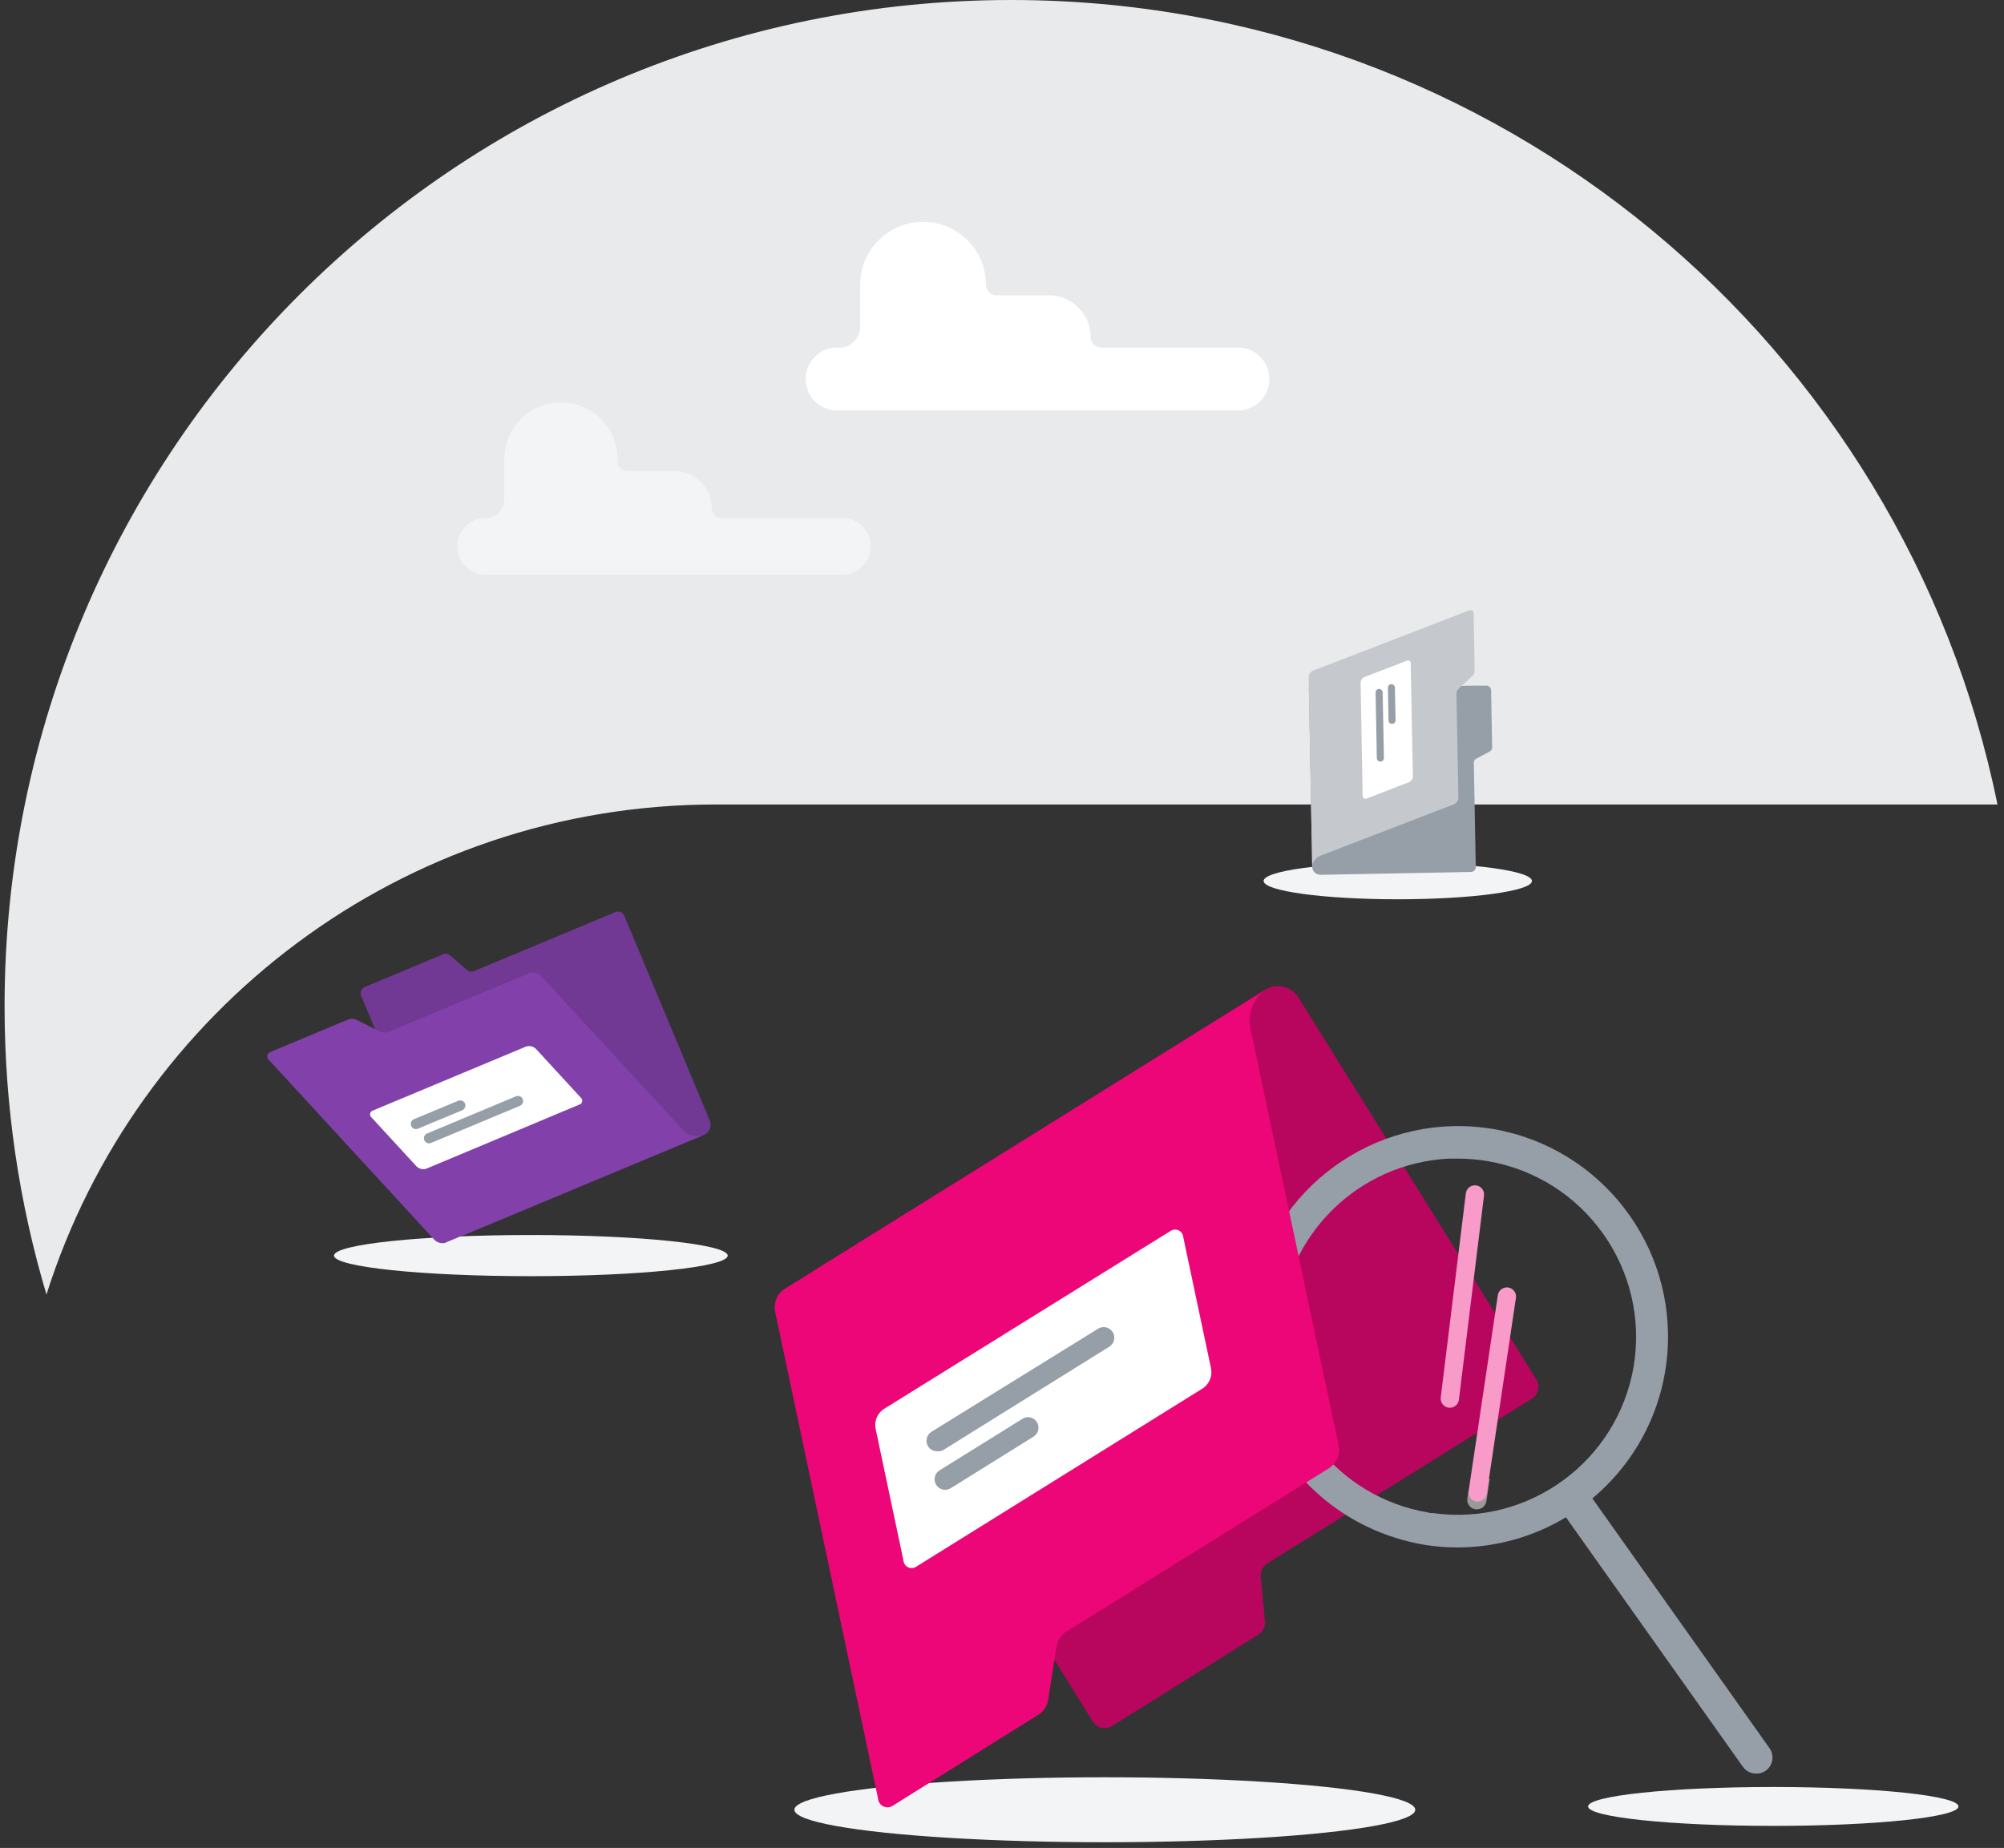 <?xml version="1.0" encoding="UTF-8"?>
<svg width="219px" height="202px" viewBox="0 0 219 202" version="1.1" xmlns="http://www.w3.org/2000/svg" xmlns:xlink="http://www.w3.org/1999/xlink">
    <rect x="0" y="0" width="219" height="202" fill="#333333" stroke="none"/>
    <!-- Generator: Sketch 64 (93537) - https://sketch.com -->
    <title>messaging/empty-states/illustration/common/no-results-found</title>
    <desc>Created with Sketch.</desc>
    <g id="Page-1" stroke="none" stroke-width="1" fill="none" fill-rule="evenodd">
        <g id="Artboard" transform="translate(-1222, -803)">
            <g id="messaging/empty-states/illustration/common/no-results-found" transform="translate(1222.5, 803)">
                <g id="EMPTYSTATE-NO-RESULTS" transform="translate(1, 0)">
                    <path d="M109,-5.1159077e-13 C162.195,-5.1159077e-13 206.57,37.759 216.787,87.936 L76.737,87.938 C42.436,87.938 13.393,110.45 3.578,141.506 C0.6,131.525 -1,120.95 -1,110 C-1,49.249 48.249,-5.1159077e-13 109,-5.1159077e-13 Z" id="Combined-Shape" fill="#E8EAEC" fill-rule="nonzero"></path>
                    <path d="M136.775,108.188 C138.004,107.423 139.62,107.798 140.387,109.025 L166.4,150.787 C166.845,151.502 166.627,152.442 165.912,152.887 L136.988,170.9 C136.501,171.203 136.226,171.754 136.275,172.325 L136.738,177.238 C136.786,177.812 136.511,178.366 136.025,178.675 L120.025,188.675 C119.31,189.12 118.37,188.902 117.925,188.188 L115.963,185.025 L87.312,139 L136.775,108.188 Z" id="Path" fill="#B8055D" fill-rule="nonzero"></path>
                    <path d="M90.188,38 C90.801,38.007 91.391,37.767 91.826,37.335 C92.26,36.902 92.503,36.313 92.5,35.7 L92.5,31.125 C92.5,27.328 95.578,24.25 99.375,24.25 C103.172,24.25 106.25,27.328 106.25,31.125 C106.25,31.755 106.757,32.268 107.388,32.275 L113.112,32.275 C115.639,32.275 117.688,34.323 117.688,36.85 C117.688,37.155 117.809,37.448 118.024,37.663 C118.24,37.879 118.533,38 118.838,38 L133.575,38 C134.85,37.923 136.063,38.56 136.724,39.653 C137.385,40.746 137.385,42.116 136.724,43.209 C136.063,44.303 134.85,44.94 133.575,44.862 L90.188,44.862 C88.912,44.94 87.699,44.303 87.038,43.209 C86.378,42.116 86.378,40.746 87.038,39.653 C87.699,38.56 88.912,37.923 90.188,38 Z" id="Path" fill="#FFFFFF" fill-rule="nonzero"></path>
                    <ellipse id="Oval" fill="#F3F4F5" fill-rule="nonzero" cx="56.513" cy="137.25" rx="21.512" ry="2.25"></ellipse>
                    <path d="M75.35,124.1 C75.672,123.976 75.929,123.725 76.059,123.405 C76.189,123.085 76.181,122.726 76.037,122.412 L66.725,100.1 C66.65,99.916 66.505,99.77 66.322,99.695 C66.138,99.62 65.932,99.622 65.75,99.7 L50.3,106.15 C50.038,106.255 49.74,106.207 49.525,106.025 L47.688,104.438 C47.47,104.261 47.175,104.213 46.913,104.312 L38.362,107.888 C37.985,108.048 37.807,108.483 37.962,108.862 L38.675,110.55 L48.925,135.125 L75.35,124.1 Z" id="Path" fill="#713894" fill-rule="nonzero"></path>
                    <path d="M47.237,135.838 C46.797,135.976 46.317,135.861 45.987,135.537 L27.887,115.862 C27.746,115.749 27.677,115.566 27.708,115.387 C27.739,115.208 27.865,115.059 28.038,115 L36.587,111.425 C36.889,111.319 37.22,111.347 37.5,111.5 L40,112.75 C40.282,112.897 40.611,112.924 40.913,112.825 L56.362,106.375 C56.8,106.233 57.281,106.344 57.612,106.662 L73.188,123.575 C73.74,124.138 74.564,124.337 75.312,124.088 L75.312,124.088 L47.2,135.825" id="Path" fill="#8241AA" fill-rule="nonzero"></path>
                    <path d="M44,127.475 L39.112,122.162 C38.984,122.064 38.92,121.903 38.946,121.744 C38.972,121.584 39.084,121.452 39.237,121.4 L55.987,114.4 C56.371,114.277 56.79,114.378 57.075,114.662 L61.962,119.975 C62.091,120.075 62.153,120.238 62.124,120.398 C62.095,120.558 61.98,120.689 61.825,120.737 L45.087,127.75 C44.702,127.876 44.279,127.769 44,127.475 L44,127.475 Z" id="Path" fill="#FFFFFF" fill-rule="nonzero"></path>
                    <path d="M43.95,123.425 C43.723,123.425 43.52,123.286 43.438,123.075 C43.379,122.937 43.378,122.782 43.435,122.644 C43.491,122.506 43.6,122.395 43.737,122.338 L48.575,120.325 C48.861,120.204 49.192,120.339 49.312,120.625 C49.433,120.911 49.299,121.242 49.013,121.362 L44.175,123.375 C44.105,123.409 44.028,123.427 43.95,123.425 L43.95,123.425 Z" id="Path" fill="#969EA7" fill-rule="nonzero"></path>
                    <path d="M45.388,124.975 C45.156,124.98 44.947,124.84 44.862,124.625 C44.751,124.339 44.89,124.016 45.175,123.9 L54.888,119.838 C55.174,119.717 55.504,119.851 55.625,120.138 C55.746,120.424 55.611,120.754 55.325,120.875 L45.6,124.938 C45.532,124.963 45.46,124.976 45.388,124.975 L45.388,124.975 Z" id="Path" fill="#969EA7" fill-rule="nonzero"></path>
                    <ellipse id="Oval" fill="#F3F4F5" fill-rule="nonzero" cx="151.25" cy="96.3" rx="14.662" ry="2"></ellipse>
                    <ellipse id="Oval" fill="#F3F4F5" fill-rule="nonzero" cx="119.237" cy="197.825" rx="33.925" ry="3.55"></ellipse>
                    <ellipse id="Oval" fill="#F3F4F5" fill-rule="nonzero" cx="192.287" cy="197.463" rx="20.238" ry="2.125"></ellipse>
                    <path d="M135.483,140.713 C138.321,128.966 149.757,121.413 161.675,123.412 C173.446,125.45 181.708,136.147 180.702,148.051 C180.166,154.402 177.087,159.972 172.517,163.792 L191.863,191.075 C192.143,191.461 192.255,191.944 192.175,192.414 C192.095,192.885 191.829,193.303 191.438,193.575 C191.136,193.781 190.777,193.886 190.412,193.875 C189.837,193.873 189.297,193.594 188.963,193.125 L169.626,165.854 C166.165,167.939 162.119,169.138 157.812,169.15 C155.461,169.163 153.122,168.796 150.887,168.062 C139.371,164.401 132.645,152.459 135.483,140.713 Z M157.762,126.65 L156.85,126.65 C146.919,127.139 138.949,135.026 138.355,144.951 C137.762,154.876 144.736,163.656 154.537,165.325 C154.738,165.4 154.95,165.4 155.15,165.4 C165.566,166.833 175.243,159.75 177.025,149.387 C178.805,138.784 171.672,128.74 161.075,126.925 C159.981,126.74 158.872,126.648 157.762,126.65 L157.762,126.65 Z" id="Combined-Shape" fill="#969EA7" fill-rule="nonzero"></path>
                    <path d="M51.55,56.638 C52.689,56.638 53.612,55.714 53.612,54.575 L53.612,50.45 C53.51,48.175 54.665,46.028 56.62,44.86 C58.575,43.692 61.013,43.692 62.967,44.86 C64.922,46.028 66.077,48.175 65.975,50.45 C65.982,51.018 66.444,51.475 67.013,51.475 L72.162,51.475 C74.441,51.475 76.287,53.322 76.287,55.6 C76.287,56.168 76.744,56.631 77.312,56.638 L90.575,56.638 C92.28,56.638 93.662,58.02 93.662,59.725 C93.662,61.43 92.28,62.812 90.575,62.812 L51.55,62.812 C50.447,62.812 49.428,62.224 48.876,61.269 C48.325,60.313 48.325,59.137 48.876,58.181 C49.428,57.226 50.447,56.637 51.55,56.638 L51.55,56.638 Z" id="Path" fill="#F3F4F5" fill-rule="nonzero"></path>
                    <path d="M158.863,163.738 C158.805,164.022 158.867,164.318 159.035,164.555 C159.203,164.792 159.462,164.948 159.75,164.988 L159.9,164.988 C160.417,164.988 160.857,164.611 160.938,164.1 L161.3,161.6 L158.975,163.05 L158.863,163.738 Z" id="Path" fill="#FFFFFF" fill-rule="nonzero" opacity="0.5"></path>
                    <path d="M155.9,152.75 C155.865,153.026 155.942,153.304 156.113,153.522 C156.285,153.741 156.536,153.881 156.812,153.912 L156.938,153.912 C157.465,153.916 157.911,153.524 157.975,153 L160.475,132.562 L172.338,151.5 C172.726,152.11 172.854,152.851 172.691,153.556 C172.529,154.261 172.091,154.871 171.475,155.25 L161.25,161.575 L164.113,141.963 C164.166,141.594 164.019,141.225 163.727,140.994 C163.435,140.764 163.041,140.707 162.696,140.844 C162.35,140.982 162.104,141.294 162.05,141.662 L158.925,163.025 L155.1,165.4 C165.731,167.036 175.676,159.744 177.312,149.113 C178.949,138.481 171.656,128.536 161.025,126.9 C159.931,126.715 158.822,126.623 157.713,126.625 L156.8,126.625 L158.725,129.713 L155.9,152.75 Z" id="Path"></path>
                    <path d="M138.6,142.838 C136.79,153.451 143.924,163.524 154.537,165.338 C154.738,165.338 154.95,165.338 155.15,165.412 L158.975,163.037 L162.1,141.675 C162.154,141.307 162.4,140.995 162.746,140.857 C163.091,140.719 163.485,140.776 163.777,141.007 C164.069,141.238 164.216,141.607 164.162,141.975 L161.25,161.575 L171.425,155.238 C172.041,154.858 172.479,154.248 172.641,153.543 C172.804,152.838 172.676,152.098 172.287,151.488 L160.475,132.512 L157.975,152.95 C157.911,153.474 157.465,153.866 156.938,153.863 L156.812,153.863 C156.536,153.831 156.285,153.691 156.113,153.472 C155.942,153.254 155.865,152.976 155.9,152.7 L158.775,129.713 L156.85,126.625 C147.722,127.071 140.132,133.803 138.6,142.812 L138.6,142.838 Z" id="Path"></path>
                    <path d="M84.15,140.95 C83.396,141.493 83.025,142.425 83.2,143.338 L94.45,196.588 C94.474,196.961 94.697,197.292 95.033,197.455 C95.369,197.618 95.767,197.587 96.075,197.375 L112.075,187.375 C112.607,186.999 112.959,186.42 113.05,185.775 L113.95,180.025 C114.043,179.381 114.396,178.803 114.925,178.425 L143.838,160.425 C144.597,159.885 144.972,158.953 144.8,158.037 L135.125,112.3 C134.839,110.726 135.48,109.127 136.775,108.188 L136.775,108.188 L84.15,140.95" id="Path" fill="#EC0677" fill-rule="nonzero"></path>
                    <path d="M94.188,156.175 L97.225,170.55 C97.241,170.88 97.436,171.174 97.733,171.318 C98.03,171.461 98.382,171.43 98.65,171.238 L130,151.725 C130.669,151.245 131,150.422 130.85,149.613 L127.812,135.25 C127.793,134.923 127.596,134.632 127.299,134.491 C127.003,134.351 126.654,134.383 126.388,134.575 L95,154.075 C94.345,154.558 94.028,155.377 94.188,156.175 L94.188,156.175 Z" id="Path" fill="#FFFFFF" fill-rule="nonzero"></path>
                    <path d="M101.787,162.85 C101.274,162.851 100.822,162.512 100.68,162.019 C100.538,161.525 100.74,160.997 101.175,160.725 L110.237,155.088 C110.494,154.925 110.805,154.872 111.101,154.94 C111.396,155.008 111.653,155.192 111.812,155.45 C111.975,155.708 112.029,156.021 111.961,156.319 C111.893,156.617 111.709,156.875 111.45,157.037 L102.4,162.675 C102.214,162.785 102.003,162.846 101.787,162.85 Z" id="Path" fill="#969EA7" fill-rule="nonzero"></path>
                    <path d="M159.687,129.568 L159.803,129.575 C160.312,129.638 160.685,130.073 160.681,130.573 L160.674,130.69 L157.931,153.005 C157.864,153.553 157.365,153.943 156.817,153.876 C156.308,153.813 155.935,153.378 155.939,152.878 L155.946,152.761 L158.689,130.446 C158.751,129.937 159.186,129.565 159.687,129.568 Z" id="Path" fill="#F89BC9" fill-rule="nonzero"></path>
                    <path d="M163.321,140.737 C163.829,140.812 164.19,141.256 164.174,141.757 L164.163,141.873 L160.969,163.291 C160.888,163.837 160.379,164.214 159.833,164.133 C159.325,164.057 158.964,163.613 158.981,163.113 L158.991,162.996 L162.185,141.578 C162.261,141.071 162.705,140.71 163.205,140.726 L163.321,140.737 Z" id="Path" fill="#F89BC9" fill-rule="nonzero"></path>
                    <path d="M100.9,158.637 C100.503,158.643 100.132,158.439 99.925,158.1 C99.762,157.842 99.709,157.529 99.777,157.231 C99.845,156.933 100.029,156.675 100.287,156.512 L118.487,145.25 C118.836,145.027 119.277,145.006 119.644,145.196 C120.012,145.386 120.25,145.758 120.269,146.171 C120.289,146.585 120.086,146.977 119.737,147.2 L101.55,158.525 C101.35,158.627 101.123,158.667 100.9,158.637 L100.9,158.637 Z" id="Path" fill="#969EA7" fill-rule="nonzero"></path>
                    <path d="M141.9,94.763 C141.92,95.245 142.317,95.625 142.8,95.625 L159.275,95.312 C159.555,95.299 159.775,95.068 159.775,94.787 L159.562,83.388 C159.553,83.192 159.661,83.01 159.838,82.925 L161.287,82.15 C161.462,82.069 161.57,81.892 161.562,81.7 L161.45,75.45 C161.447,75.314 161.39,75.185 161.291,75.091 C161.193,74.997 161.061,74.947 160.925,74.95 L159.675,74.95 L141.537,75.25 L141.9,94.763 Z" id="Path" fill="#969EA7" fill-rule="nonzero"></path>
                    <path d="M141.512,74 C141.529,73.689 141.724,73.416 142.012,73.3 L159.012,66.737 C159.3,66.638 159.525,66.737 159.537,67.05 L159.65,73.362 C159.643,73.581 159.543,73.786 159.375,73.925 L157.925,75.25 C157.76,75.391 157.665,75.596 157.662,75.812 L157.875,87.213 C157.855,87.525 157.662,87.8 157.375,87.925 L142.762,93.55 C142.256,93.764 141.92,94.251 141.9,94.8 L141.9,94.8 L141.512,74" id="Path" fill="#C5C9CE" fill-rule="nonzero"></path>
                    <path d="M147.625,74 L152.213,72.237 C152.463,72.138 152.662,72.237 152.662,72.513 L152.9,84.875 C152.884,85.149 152.715,85.391 152.463,85.5 L147.875,87.275 C147.776,87.329 147.656,87.326 147.56,87.266 C147.464,87.207 147.408,87.1 147.412,86.987 L147.188,74.625 C147.197,74.349 147.368,74.104 147.625,74 Z" id="Path" fill="#FFFFFF" fill-rule="nonzero"></path>
                    <path d="M150.625,79.125 C150.523,79.128 150.425,79.09 150.352,79.02 C150.279,78.949 150.237,78.852 150.238,78.75 L150.175,75.175 C150.172,75.073 150.21,74.975 150.28,74.902 C150.351,74.829 150.448,74.787 150.55,74.787 C150.759,74.787 150.931,74.953 150.938,75.162 L151.012,78.737 C151.012,78.952 150.839,79.125 150.625,79.125 L150.625,79.125 Z" id="Path" fill="#969EA7" fill-rule="nonzero"></path>
                    <path d="M149.35,83.25 C149.248,83.253 149.15,83.215 149.077,83.145 C149.004,83.074 148.962,82.977 148.963,82.875 L148.825,75.7 C148.825,75.488 148.989,75.313 149.2,75.3 C149.414,75.306 149.587,75.474 149.6,75.688 L149.738,82.862 C149.738,83.077 149.564,83.25 149.35,83.25 L149.35,83.25 Z" id="Path" fill="#969EA7" fill-rule="nonzero"></path>
                </g>
            </g>
        </g>
    </g>
</svg>